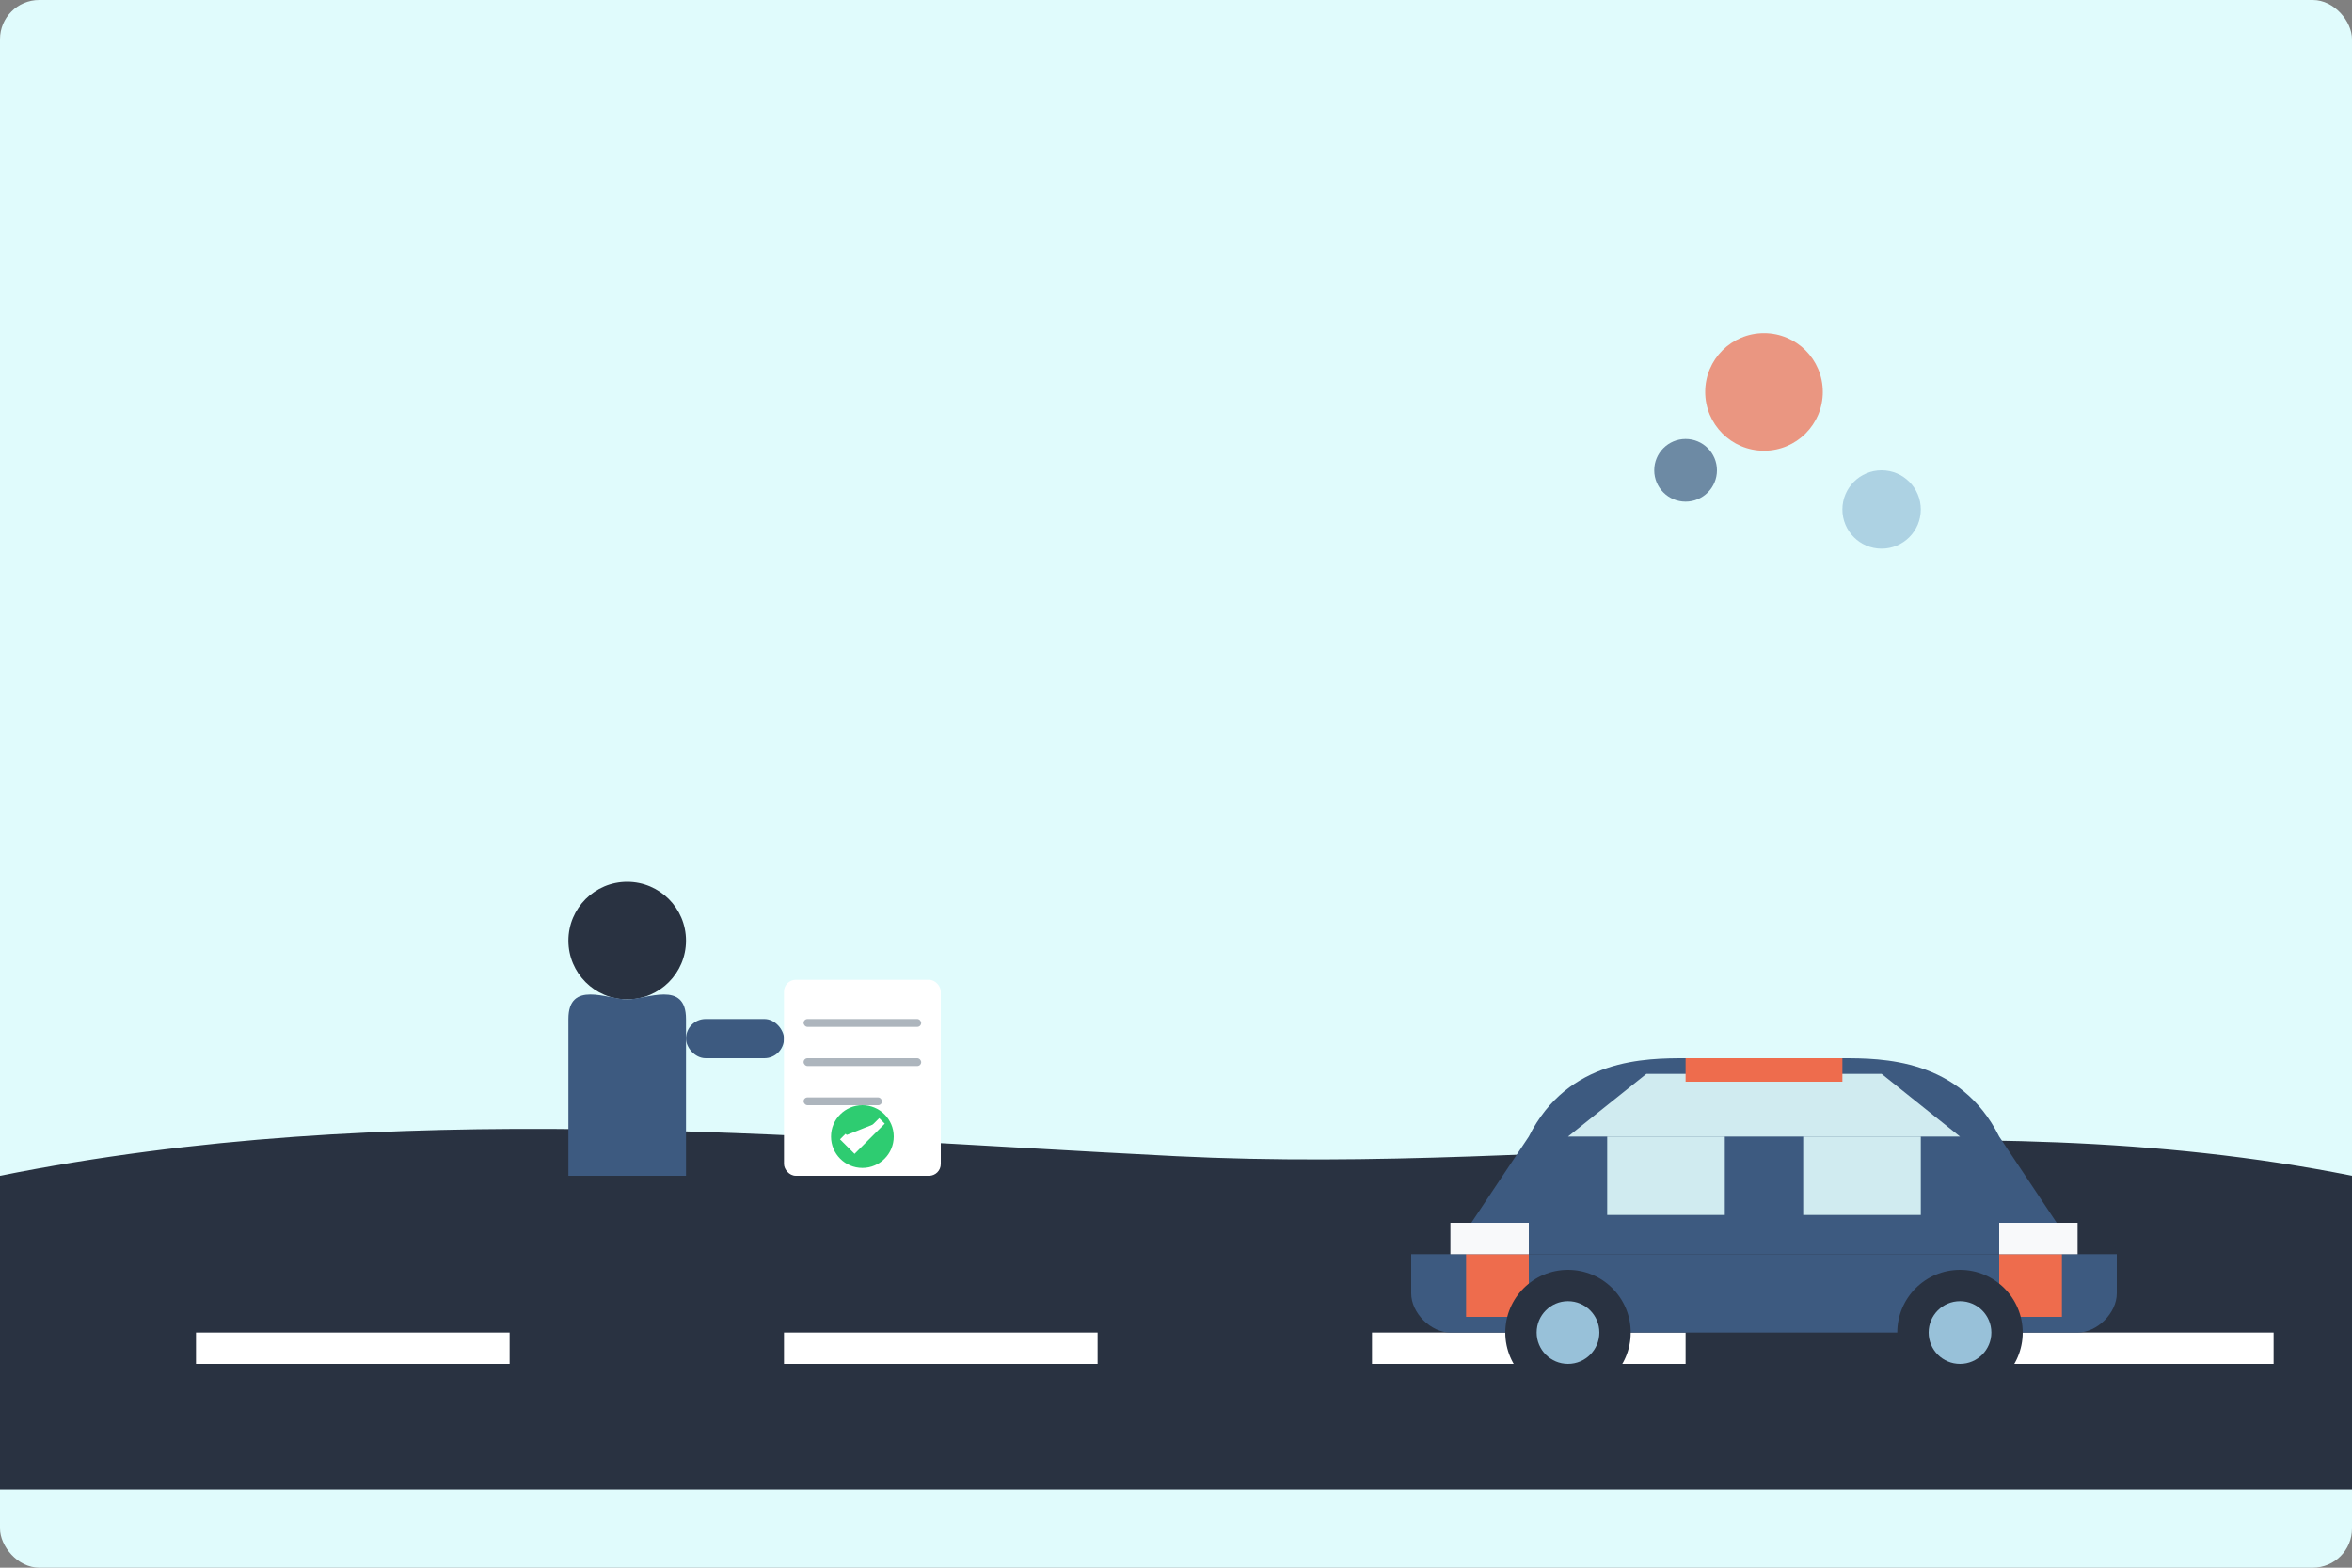 <svg xmlns="http://www.w3.org/2000/svg" width="600" height="400" viewBox="0 0 600 400">
  <rect x="0" y="0" width="600" height="400" fill="#808080" stroke="none"/>
  <style>
    .bg { fill: #E0FBFC; }
    .road { fill: #293241; }
    .car-body { fill: #3D5A80; }
    .car-details { fill: #98C1D9; }
    .car-windows { fill: #E0FBFC; opacity: 0.9; }
    .car-accent { fill: #EE6C4D; }
    .car-lights { fill: #F8F9FA; }
    .car-wheel { fill: #293241; }
    .car-wheel-rim { fill: #98C1D9; }
    .person { fill: #293241; }
    .person-clothes { fill: #3D5A80; }
    .document { fill: white; }
    .document-line { fill: #ADB5BD; }
    .checkmark { fill: #2ECC71; }
  </style>
  
  <!-- Background -->
  <rect class="bg" x="0" y="0" width="600" height="400" rx="10"/>
  
  <!-- Road -->
  <rect class="road" x="0" y="300" width="600" height="80"/>
  <path class="road" d="M0,300 C100,280 200,290 300,295 C400,300 500,280 600,300 L600,380 L0,380 Z"/>
  
  <!-- Road Markings -->
  <rect fill="white" x="50" y="340" width="80" height="8"/>
  <rect fill="white" x="200" y="340" width="80" height="8"/>
  <rect fill="white" x="350" y="340" width="80" height="8"/>
  <rect fill="white" x="500" y="340" width="80" height="8"/>
  
  <!-- Car -->
  <g transform="translate(350, 240) scale(2)">
    <!-- Car Shadow -->
    <ellipse fill="#293241" opacity="0.2" cx="50" cy="40" rx="45" ry="10"/>
    
    <!-- Car Body -->
    <path class="car-body" d="M20,25 L10,40 L90,40 L80,25 C75,15 65,15 60,15 L40,15 C35,15 25,15 20,25 Z"/>
    <path class="car-body" d="M5,40 L95,40 L95,45 C95,47.5 92.5,50 90,50 L10,50 C7.5,50 5,47.5 5,45 L5,40 Z"/>
    
    <!-- Car Windows -->
    <path class="car-windows" d="M25,25 L35,17 L65,17 L75,25 L25,25 Z"/>
    <rect class="car-windows" x="30" y="25" width="15" height="10"/>
    <rect class="car-windows" x="55" y="25" width="15" height="10"/>
    
    <!-- Car Details -->
    <path class="car-accent" d="M12,40 L12,48 L20,48 L20,40 L12,40 Z"/>
    <path class="car-accent" d="M80,40 L80,48 L88,48 L88,40 L80,40 Z"/>
    <rect class="car-lights" x="10" y="36" width="10" height="4"/>
    <rect class="car-lights" x="80" y="36" width="10" height="4"/>
    <path class="car-accent" d="M40,15 L60,15 L60,18 L40,18 Z"/>
    
    <!-- Car Wheels -->
    <circle class="car-wheel" cx="25" cy="50" r="8"/>
    <circle class="car-wheel-rim" cx="25" cy="50" r="4"/>
    <circle class="car-wheel" cx="75" cy="50" r="8"/>
    <circle class="car-wheel-rim" cx="75" cy="50" r="4"/>
  </g>
  
  <!-- Person and Documents -->
  <g transform="translate(100, 200)">
    <!-- Person -->
    <circle class="person" cx="60" cy="40" r="15"/> <!-- Head -->
    <path class="person-clothes" d="M45,60 C45,50 55,55 60,55 C65,55 75,50 75,60 L75,100 L45,100 Z"/> <!-- Body -->
    <rect class="person" x="45" y="100" width="10" height="30"/> <!-- Left Leg -->
    <rect class="person" x="65" y="100" width="10" height="30"/> <!-- Right Leg -->
    <rect class="person-clothes" x="75" y="60" width="25" height="10" rx="5"/> <!-- Right Arm -->
    
    <!-- Document -->
    <rect class="document" x="100" y="50" width="40" height="50" rx="3"/>
    <rect class="document-line" x="105" y="60" width="30" height="2" rx="1"/>
    <rect class="document-line" x="105" y="70" width="30" height="2" rx="1"/>
    <rect class="document-line" x="105" y="80" width="20" height="2" rx="1"/>
    <circle class="checkmark" cx="120" cy="90" r="8"/>
    <path fill="white" d="M115,90 L118,93 L125,86" stroke="white" stroke-width="2"/>
  </g>
  
  <!-- Decorative Elements -->
  <g transform="translate(450, 100)">
    <circle class="car-accent" cx="0" cy="0" r="15" opacity="0.7"/>
    <circle class="car-details" cx="30" cy="30" r="10" opacity="0.7"/>
    <circle class="car-body" cx="-20" cy="20" r="8" opacity="0.7"/>
  </g>
</svg>
